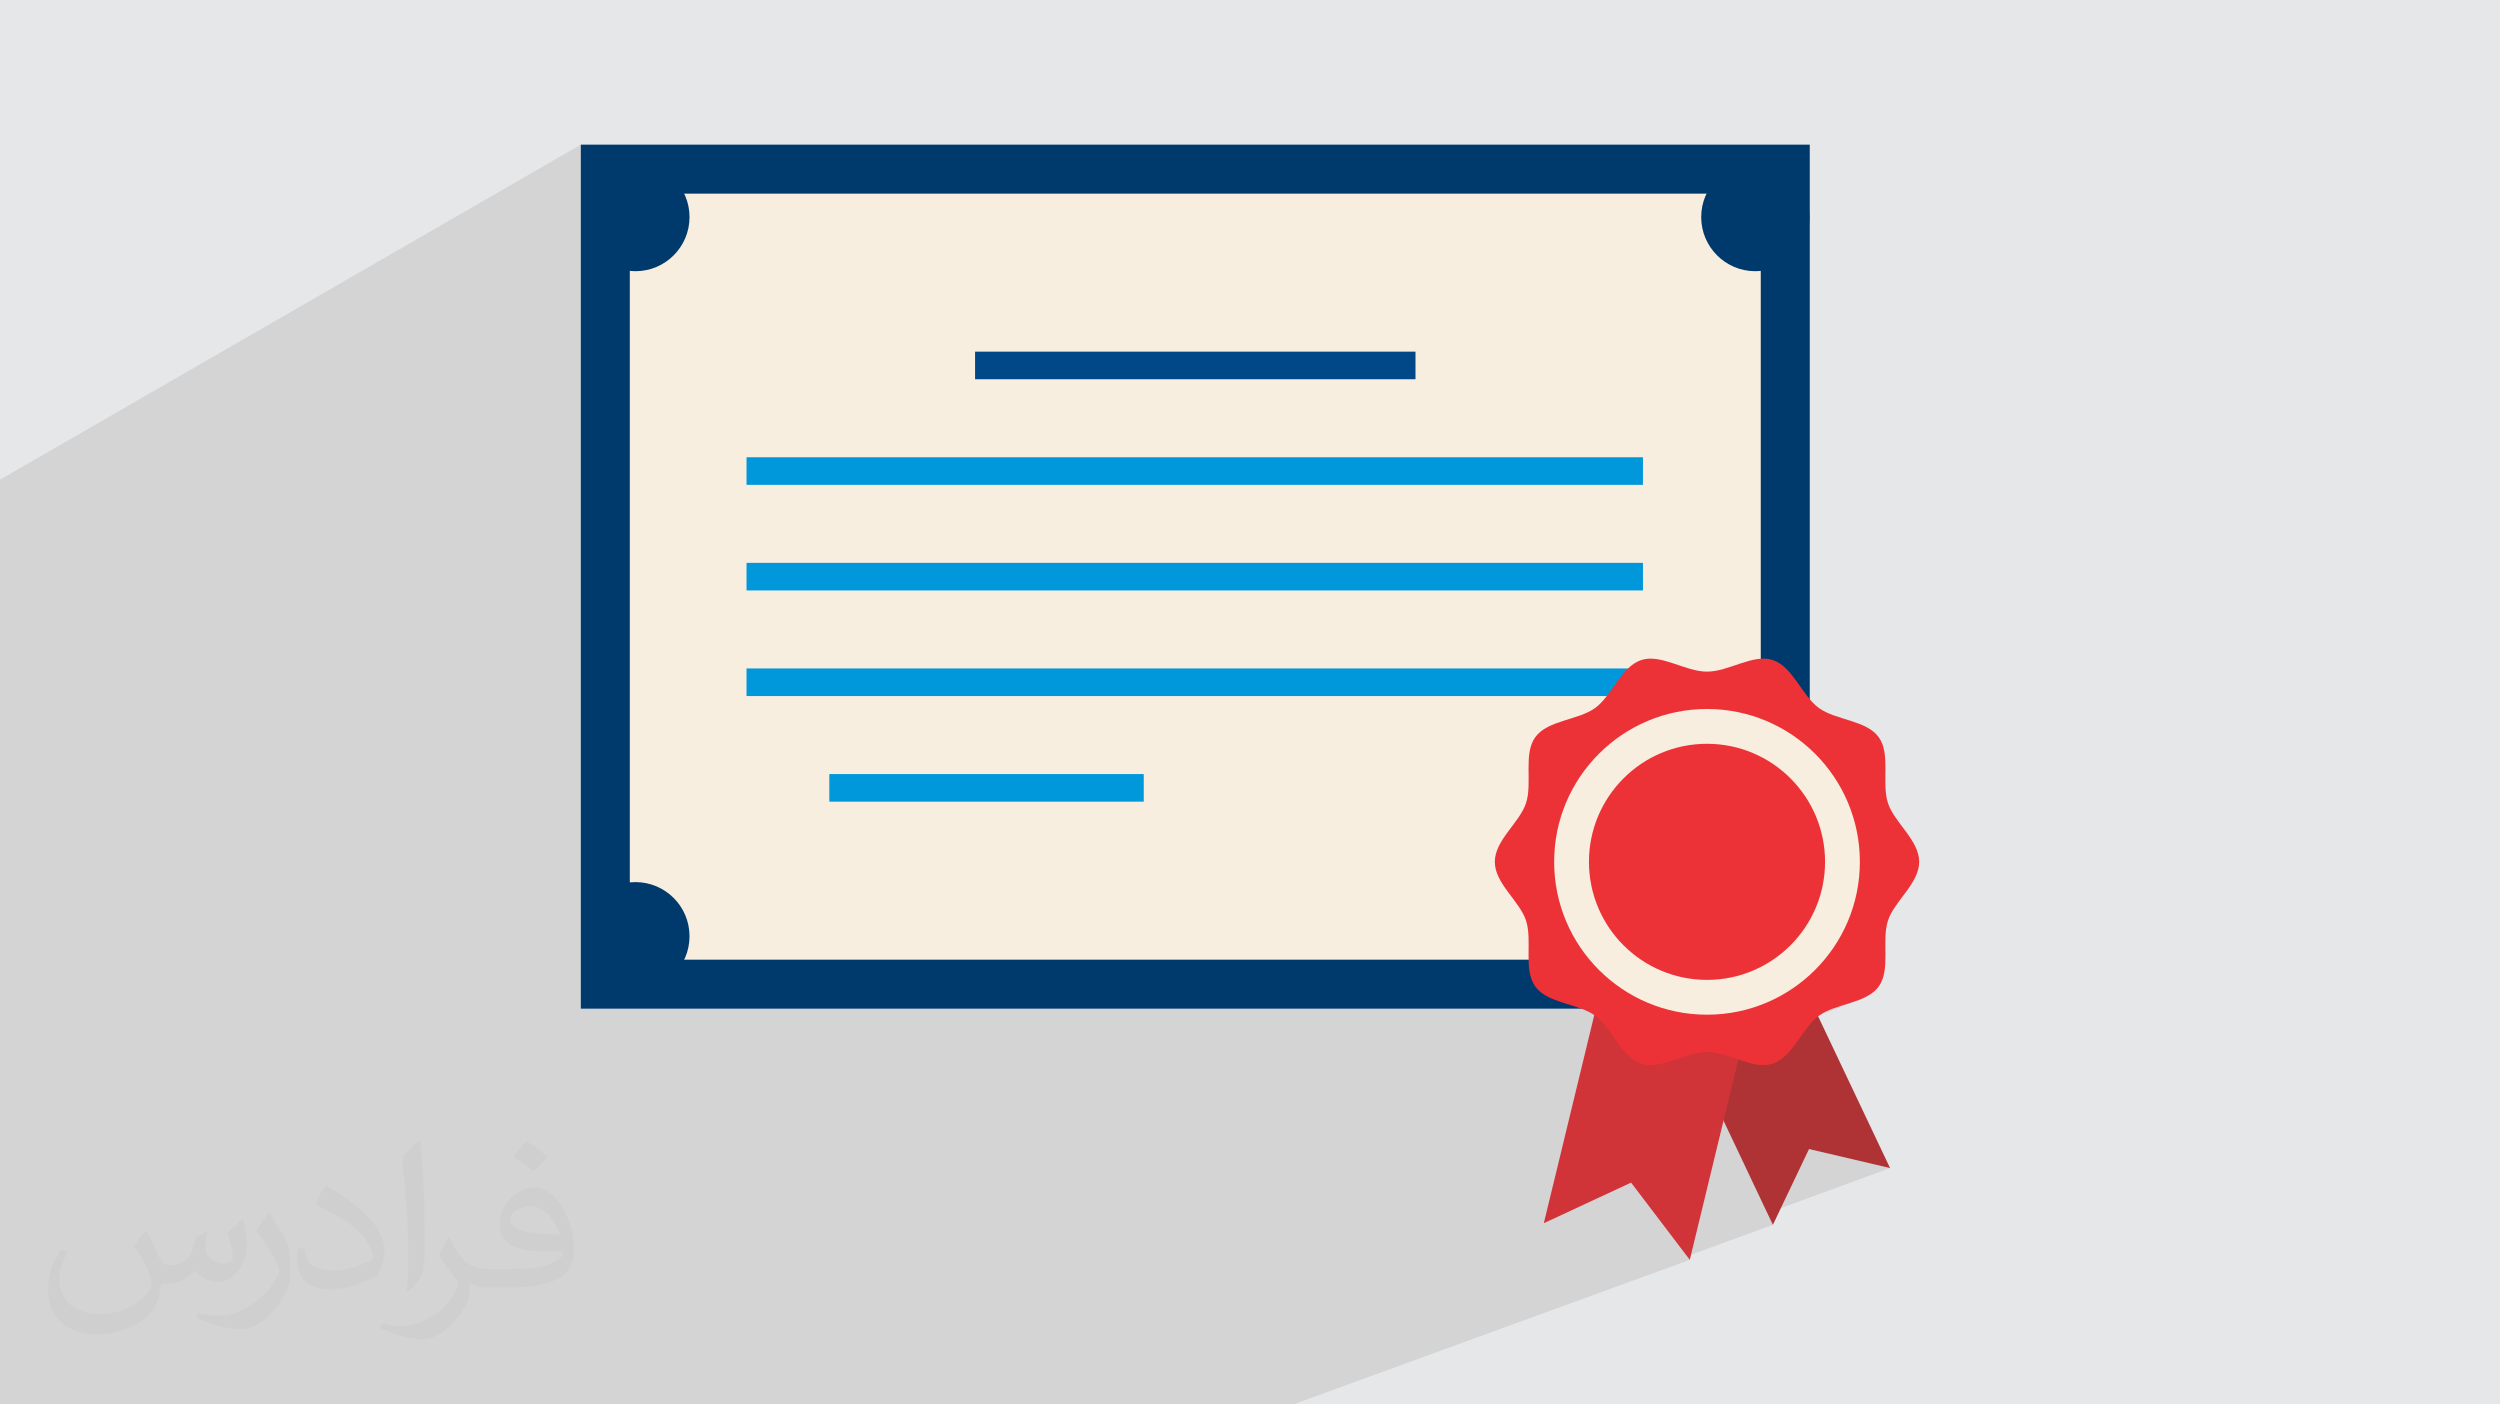 <?xml version="1.0" encoding="UTF-8"?>
<!DOCTYPE svg PUBLIC "-//W3C//DTD SVG 1.1//EN" "http://www.w3.org/Graphics/SVG/1.1/DTD/svg11.dtd">
<!-- Creator: CorelDRAW -->
<svg xmlns="http://www.w3.org/2000/svg" xml:space="preserve" width="94.192mm" height="52.917mm" version="1.1" style="shape-rendering:geometricPrecision; text-rendering:geometricPrecision; image-rendering:optimizeQuality; fill-rule:evenodd; clip-rule:evenodd"
viewBox="0 0 9419.16 5291.66"
 xmlns:xlink="http://www.w3.org/1999/xlink"
 xmlns:xodm="http://www.corel.com/coreldraw/odm/2003">
 <defs>
  <style type="text/css">
   <![CDATA[
    .fil0 {fill:#E6E7E8}
    .fil10 {fill:#ED3237;fill-rule:nonzero}
    .fil9 {fill:#D03438;fill-rule:nonzero}
    .fil8 {fill:#AF3335;fill-rule:nonzero}
    .fil7 {fill:#0098DA;fill-rule:nonzero}
    .fil3 {fill:#00396B;fill-rule:nonzero}
    .fil6 {fill:#004887;fill-rule:nonzero}
    .fil5 {fill:#454587;fill-rule:nonzero}
    .fil4 {fill:#F7EEE0;fill-rule:nonzero}
    .fil2 {fill:#373435;fill-opacity:0.031}
    .fil1 {fill:#373435;fill-opacity:0.102}
   ]]>
  </style>
 </defs>
 <g id="Layer_x0020_1">
  <polygon class="fil0" points="-0,0 9419.16,0 9419.16,5291.66 -0,5291.66 "/>
  <polygon class="fil1" points="-0,3302.82 -0,1807.21 2188.31,544.94 2188.31,2172.61 2188.31,3800.3 5957.73,3800.3 5964.33,3802.84 5970.81,3805.48 5977.17,3808.25 5983.38,3811.15 5989.44,3814.2 5995.32,3817.41 6001.03,3820.79 6006.53,3824.37 5919.69,4182.93 6908.44,3799.07 6924.03,3793.67 6939.94,3788.56 6955.99,3783.58 6972,3778.56 6987.81,3773.33 7003.24,3767.73 5918.27,4188.75 5851.02,4466.42 6493.6,4222.34 6585.04,4415.21 6815.74,4329.26 7121.16,4400.9 6658.68,4570.53 6679.65,4614.76 6356.09,4732.9 6366.6,4746.72 4871.79,5291.66 4825.75,5291.66 4692.51,5291.66 4232.7,5291.66 3998.18,5291.66 3925.31,5291.66 3678.42,5291.66 3076.13,5291.66 3063.79,5291.66 2327.05,5291.66 2231.12,5291.66 -0,5291.66 -0,4798.44 "/>
  <path class="fil2" d="M550.85 4636.82c17.98,27.25 29.64,53.44 41.02,82.55 8.46,16.94 12.95,48.16 52.65,48.16 11.63,0 28.32,-3.43 43.13,-11.63 16.66,-8.74 29.36,-21.97 35.99,-42.06l15.87 -53.44 38.63 -19.05 2.64 2.64c-5.28,20.12 -6.6,39.42 -6.6,54.51 0,44.7 38.63,61.65 69.32,61.65 17.98,0 34.14,-8.74 34.14,-25.15 0,-21.16 -8.99,-57.15 -20.65,-89.43 17.98,-17.98 35.99,-35.99 56.62,-50.55l3.17 1.6c8.99,38.1 14.02,75.67 14.02,100.81 0,24.61 -10.85,51.87 -19.84,69.6 -18.52,34.92 -51.33,62.71 -91.01,62.71 -30.15,0 -63.75,-15.09 -86.79,-43.13l-1.32 0c-21.69,27 -55.3,51.33 -109.02,51.33l-16.66 0c-2.64,35.46 -10.31,60.58 -21.97,83.08 -32,62.43 -127,106.63 -216.43,106.63 -124.36,0 -186.79,-71.7 -186.79,-167.21 0,-59 19.3,-113.77 48.95,-152.65l24.33 10.06c-18.52,35.46 -30.96,68.78 -30.96,101.6 0,89.43 72.77,132.03 156.64,132.03 77.8,0 174.09,-49.48 191.57,-106.88 -6.6,-62.71 -30.15,-92.07 -66.14,-149.22 10.85,-19.05 24.87,-38.1 42.34,-58.47l3.17 0 0 0 0 0 -0.02 -0.09zm1434.31 -336.55c26.19,16.41 51.87,35.71 76.99,57.94 -14.02,19.84 -31.5,37.85 -53.19,53.72 -25.15,-20.37 -50.27,-37.85 -75.95,-56.36 17.45,-19.58 34.67,-38.35 52.12,-55.3l0 0 0 0 0 0 0 0 0 0 0.03 0zm13.49 244.48c-42.34,0 -76.99,27.79 -76.99,48.41 0,44.2 84.66,57.94 186,57.4 -12.7,-51.87 -57.15,-105.84 -109.02,-105.84l0.01 0.03zm-95 236.55c55.04,0 103.2,-1.6 139.95,-10.85 41.02,-10.31 75.67,-30.96 75.67,-45.24 0,-3.71 0,-8.2 -1.32,-11.91 -23.01,2.11 -49.48,2.11 -72.49,2.11 -74.6,0 -131.75,-16.94 -154.25,-58.75 -5.56,-11.63 -9.52,-24.61 -9.52,-39.42 0,-40.49 17.45,-79.91 48.16,-107.16 25.65,-22.48 53.97,-36.5 82.8,-36.5 52.12,0 93.65,41.81 122.76,107.7 15.87,35.99 26.72,77.52 26.72,129.92 0,34.92 -9.52,64.29 -31.22,85.98 -40.49,39.17 -115.09,53.97 -229.39,53.97l-51.87 0 0 0 -13.49 0c-28.32,0 -48.69,-5.03 -64.82,-17.45l-2.64 0c0.79,6.6 1.32,12.95 1.32,19.05 0,25.65 -8.46,58.47 -25.65,84.66 -50.8,75.41 -105.84,108.2 -153.47,108.2 -48.16,0 -107.16,-18.52 -160.35,-42.6l9.52 -18.52c17.2,7.14 41.02,11.91 73.81,11.91 85.98,0 198.96,-82.55 212.98,-163.25 -3.17,-6.6 -8.99,-15.34 -17.2,-24.61 -25.15,-29.9 -41.02,-54.76 -55.83,-80.95 12.7,-25.15 24.33,-45.24 35.18,-63.5l4.5 -0.53c36.78,74.88 70.1,117.73 144.45,117.73l11.63 0 0 0 53.97 0 0 0 0 0 0 0 0 0 0 0 0.09 0.01zm-372.54 79.12c6.35,-34.39 6.88,-73.02 6.88,-109.02l0 -53.44c0,-99.75 -12.7,-244.73 -23.01,-339.19 17.98,-19.3 43.13,-42.06 62.97,-57.4l5.82 1.6c13.49,118.8 16.66,256.39 16.66,383.64 0,33.35 -1.32,65.89 -4.5,89.69 -1.85,30.15 -19.3,52.91 -56.62,87.83l-8.2 -3.71zm-383.38 -157.43c1.85,46.84 24.87,83.62 105.31,83.62 50.01,0 92.33,-12.95 139.17,-35.18 8.46,-3.71 12.95,-8.74 12.95,-12.95 0,-29.36 -22.48,-68.25 -60.32,-103.71 -36.78,-33.35 -85.47,-62.71 -130.96,-82.3 -15.62,-6.6 -20.65,-13.49 -20.65,-20.12 0,-13.49 17.98,-41.81 32.82,-62.18l5.03 -0.53c52.12,27.25 110.34,67.74 153.47,112.7 39.17,41.53 63.5,83.62 63.5,129.39 0,33.86 -10.31,65.61 -27,95.25 -57.15,28.83 -118.01,50.8 -178.33,50.8 -73.28,0 -123.29,-34.39 -123.29,-115.09 0,-8.74 0,-22.22 3.17,-39.7l25.15 0 0 0 0 0 0 0 0 0 0 0 -0.02 0zm-132.57 -133.1l45.52 73.56c16.66,27.25 32.28,56.9 32.28,103.71l0 59.79c0,48.41 -30.96,100.28 -80.95,151.61 -39.17,34.67 -73.81,49.48 -105.84,49.48 -47.62,0 -102.13,-14.81 -165.1,-41.81l7.14 -18.52c19.84,5.28 42.85,9.78 71.17,9.78 90.5,-0.53 183.08,-66.67 225.42,-147.37 5.03,-9.27 6.88,-17.98 6.88,-24.08 0,-9.27 -5.03,-19.58 -8.99,-28.83 -23.01,-43.38 -48.69,-83.08 -76.99,-119.86 14.81,-23.29 29.64,-45.77 45.77,-68l3.71 0.53 0 0 0 0 0 0 0 0 0 0 -0.02 0.01z"/>
  <g id="_1508200202096">
   <polygon class="fil3" points="2188.3,544.95 2188.3,2172.63 2188.3,3800.31 6818.55,3800.31 6818.55,2172.63 6818.55,544.95 "/>
   <polygon class="fil4" points="2372.91,729.56 6633.94,729.56 6633.94,3615.7 2372.91,3615.7 "/>
   <path class="fil3" d="M2597.88 817.84c0,112.65 -91.32,203.98 -203.97,203.98 -112.66,0 -203.99,-91.33 -203.99,-203.98 0,-112.66 91.33,-203.98 203.99,-203.98 112.65,0 203.97,91.32 203.97,203.98z"/>
   <path class="fil3" d="M2597.88 3527.42c0,112.66 -91.32,203.98 -203.97,203.98 -112.66,0 -203.99,-91.32 -203.99,-203.98 0,-112.66 91.33,-203.98 203.99,-203.98 112.65,0 203.97,91.32 203.97,203.98z"/>
   <path class="fil3" d="M6817.52 817.84c0,112.66 -91.32,203.98 -203.97,203.98 -112.66,0 -203.99,-91.32 -203.99,-203.98 0,-112.66 91.33,-203.98 203.99,-203.98 112.65,0 203.97,91.32 203.97,203.98z"/>
   <path class="fil5" d="M6947.51 3527.42c0,112.66 -91.33,203.98 -203.98,203.98 -112.66,0 -203.98,-91.32 -203.98,-203.98 0,-112.66 91.32,-203.98 203.98,-203.98 112.65,0 203.98,91.32 203.98,203.98z"/>
   <polygon class="fil6" points="5333.09,1428.88 3673.77,1428.88 3673.77,1324.89 5333.09,1324.89 "/>
   <polygon class="fil7" points="6190.09,1826.75 2812.67,1826.75 2812.67,1722.76 6190.09,1722.76 "/>
   <polygon class="fil7" points="6190.09,2224.62 2812.67,2224.62 2812.67,2120.64 6190.09,2120.64 "/>
   <polygon class="fil7" points="6190.09,2622.5 2812.67,2622.5 2812.67,2518.5 6190.09,2518.5 "/>
   <polygon class="fil7" points="4309.23,3020.38 3124.64,3020.38 3124.64,2916.39 4309.23,2916.39 "/>
   <polygon class="fil8" points="6757.4,3633.67 7121.16,4400.91 6815.73,4329.26 6679.64,4614.77 6315.88,3847.54 "/>
   <polygon class="fil9" points="6047.61,3654.71 5816.57,4608.64 6145.36,4455.65 6366.59,4746.72 6597.64,3792.8 "/>
   <path class="fil10" d="M7230.86 3247.11c0,81.77 -93.73,147.73 -117.69,221.52 -24.82,76.47 11.36,184.77 -34.96,248.42 -46.79,64.29 -161.28,63.11 -225.57,109.9 -63.65,46.33 -97.65,155.83 -174.13,180.67 -73.79,23.95 -165.32,-43.88 -247.09,-43.88 -81.78,0 -173.31,67.83 -247.1,43.88 -76.47,-24.84 -110.47,-134.34 -174.13,-180.67 -64.29,-46.79 -178.78,-45.61 -225.56,-109.9 -46.33,-63.65 -10.14,-171.95 -34.97,-248.42 -23.96,-73.79 -117.68,-139.75 -117.68,-221.52 0,-81.78 93.72,-147.74 117.68,-221.53 24.83,-76.47 -11.36,-184.77 34.97,-248.42 46.78,-64.29 161.27,-63.11 225.56,-109.9 63.66,-46.33 97.66,-155.83 174.13,-180.67 73.79,-23.95 165.32,43.87 247.1,43.87 81.77,0 173.3,-67.82 247.09,-43.87 76.47,24.84 110.48,134.34 174.13,180.67 64.29,46.79 178.78,45.61 225.57,109.9 46.32,63.65 10.14,171.94 34.96,248.42 23.96,73.79 117.69,139.75 117.69,221.53z"/>
   <path class="fil4" d="M7007.31 3247.11c0,318.05 -257.83,575.89 -575.89,575.89 -318.06,0 -575.9,-257.84 -575.9,-575.89 0,-318.06 257.84,-575.9 575.9,-575.9 318.06,0 575.89,257.84 575.89,575.9z"/>
   <path class="fil10" d="M6876.2 3247.11c0,245.64 -199.14,444.77 -444.78,444.77 -245.65,0 -444.78,-199.13 -444.78,-444.77 0,-245.65 199.13,-444.79 444.78,-444.79 245.64,0 444.78,199.14 444.78,444.79z"/>
  </g>
 </g>
</svg>

